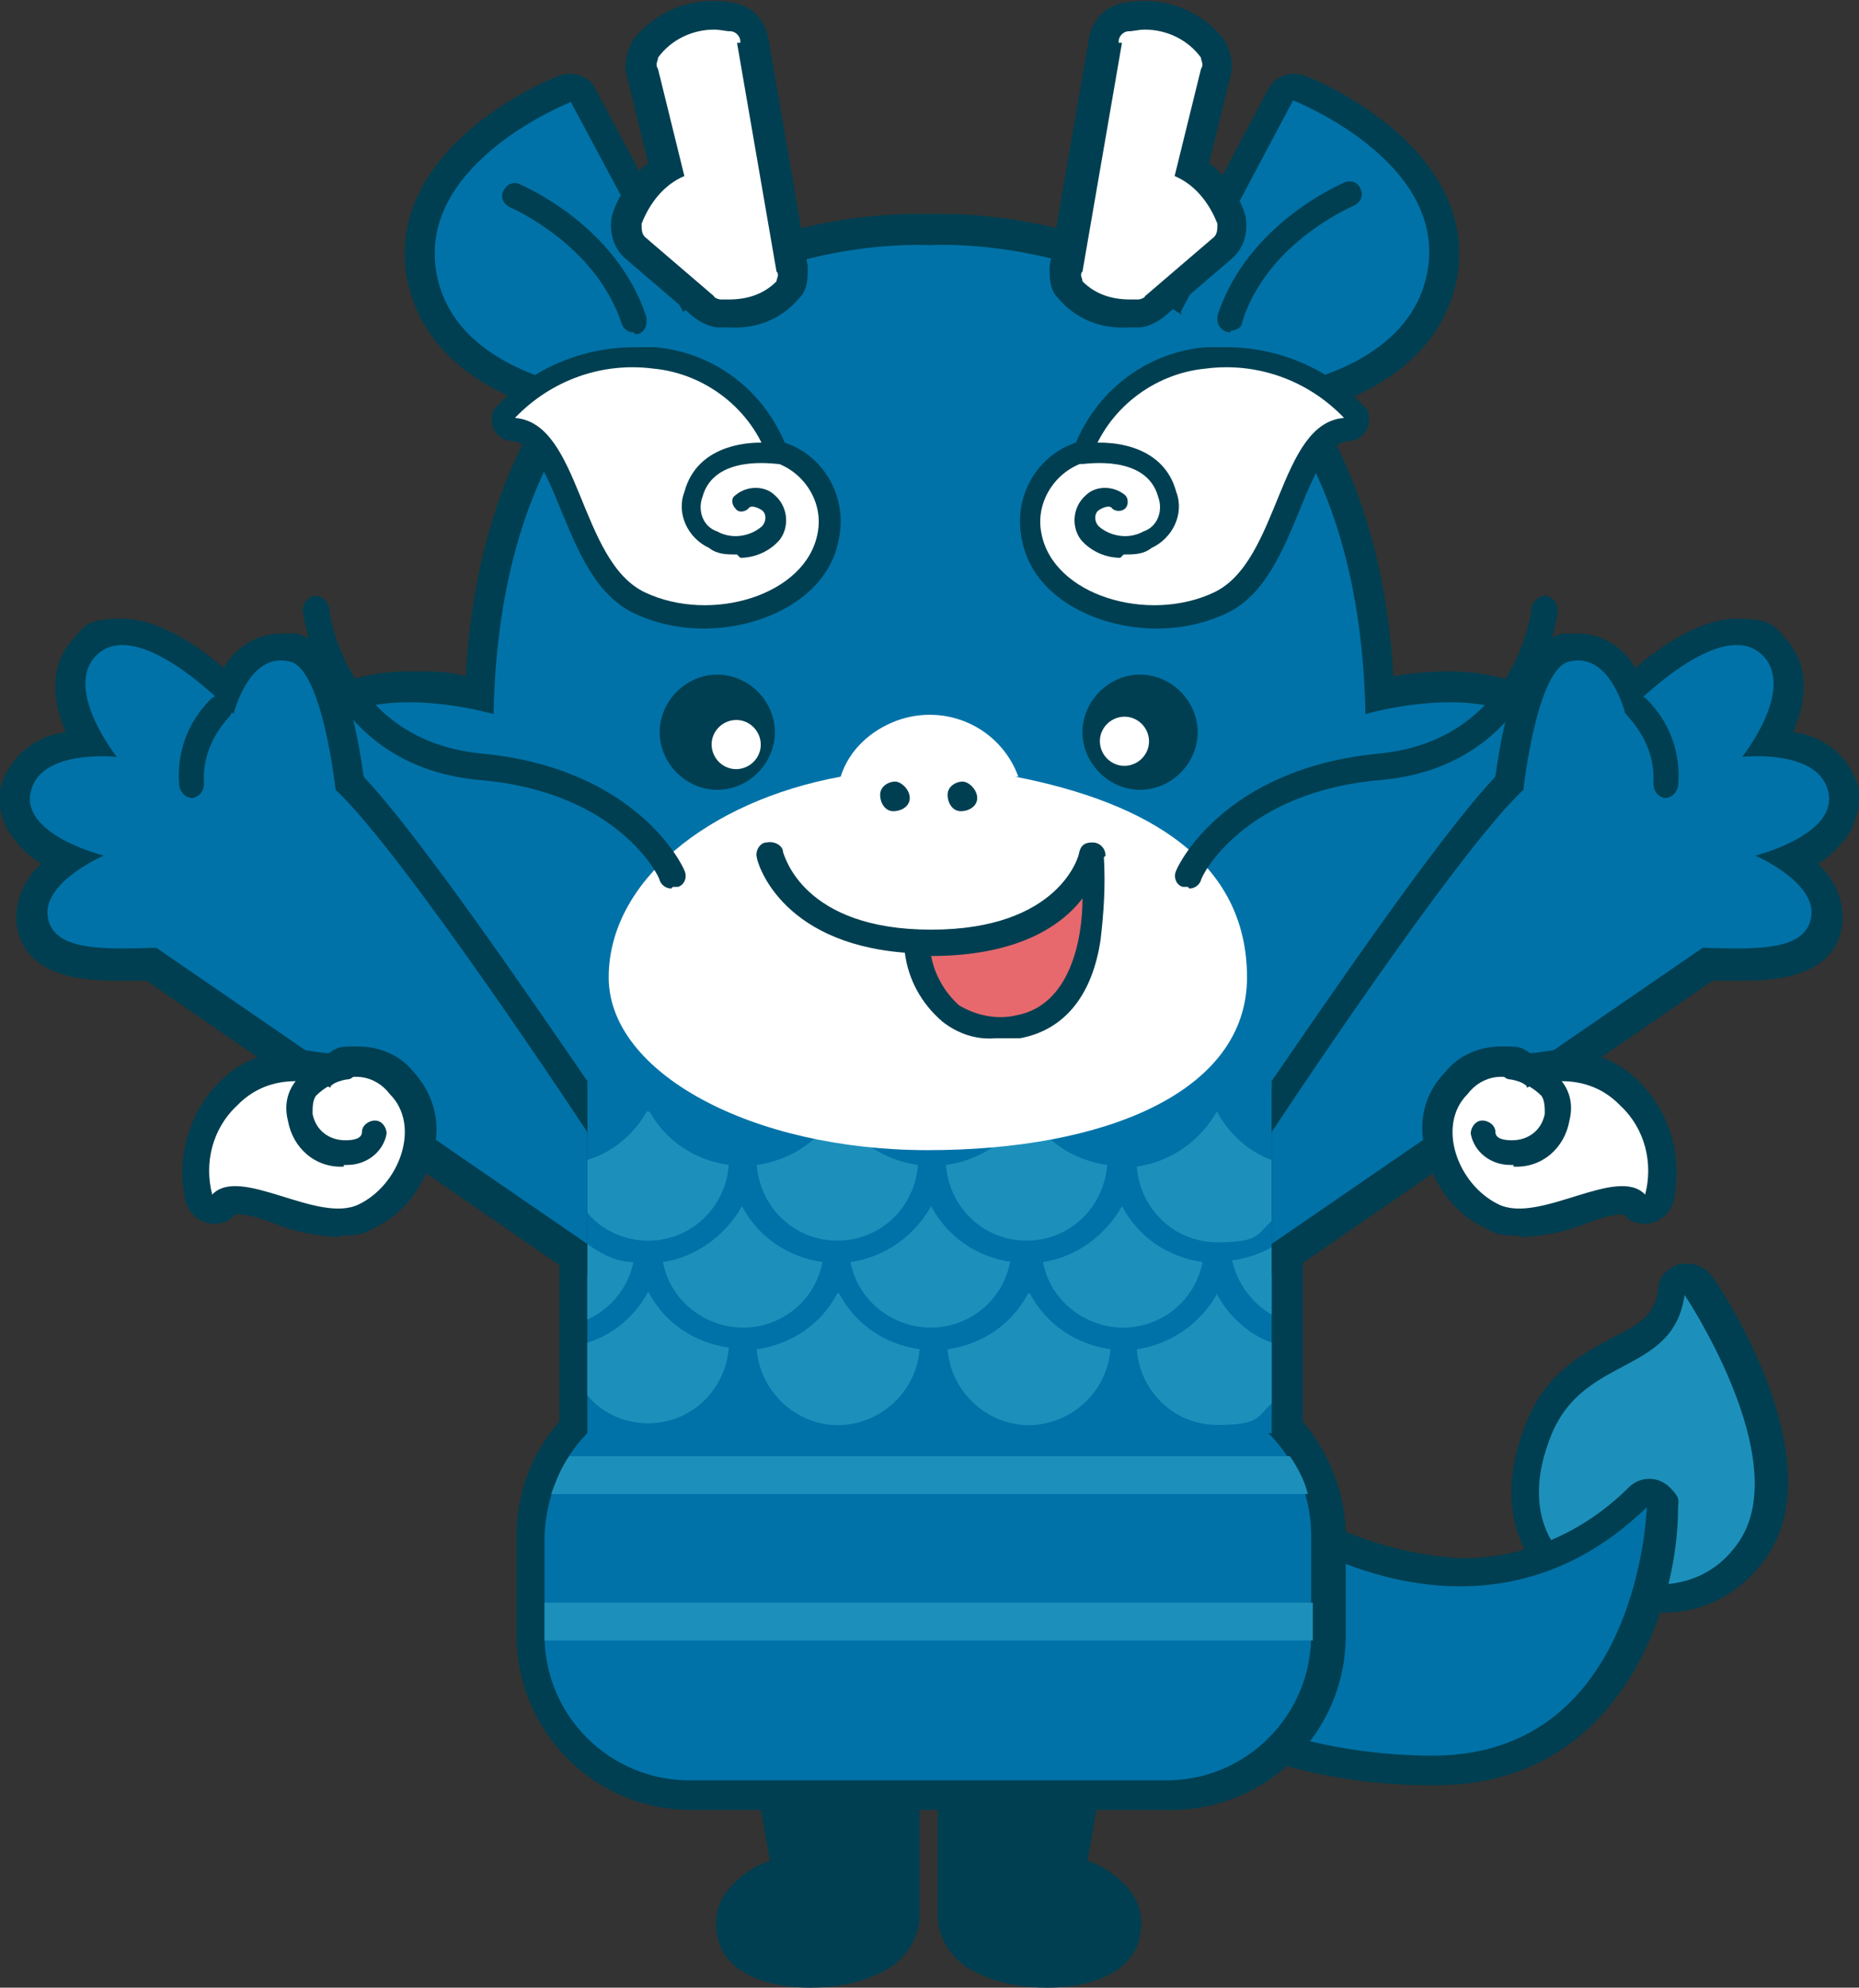 <?xml version="1.0" encoding="UTF-8"?>
<svg id="_グループ_208" xmlns="http://www.w3.org/2000/svg" xmlns:xlink="http://www.w3.org/1999/xlink" version="1.1" viewBox="0 0 113 120.8">
  <rect x="0" y="0" width="113" height="120.8" fill="#333333" stroke="none"/>
  <!-- Generator: Adobe Illustrator 29.1.0, SVG Export Plug-In . SVG Version: 2.1.0 Build 142)  -->
  <defs>
    <style>
      .st0 {
        fill: none;
      }

      .st1 {
        fill: #0072a8;
      }

      .st2 {
        fill: #003f51;
      }

      .st3 {
        fill: #fff;
      }

      .st4 {
        fill: #1c90bb;
      }

      .st5 {
        fill: #e7696d;
      }

      .st6 {
        clip-path: url(#clippath);
      }
    </style>
    <clipPath id="clippath">
      <rect class="st0" y="0" width="113" height="120.8"/>
    </clipPath>
  </defs>
  <g class="st6">
    <g id="_グループ_207">
      <path id="_パス_17" class="st2" d="M49.3,120.8c-3.2,0-5.4-1.2-5.7-3.2-.2-1,0-2,.7-2.8s1.5-1.4,2.5-1.7l-1-5.7c-.2-1,.5-1.9,1.4-2h6.9c1,0,1.8.8,1.8,1.8v9.2c0,1.6-1.1,3-2.6,3.6-1.3.6-2.7.8-4.1.8"/>
      <path id="_パス_18" class="st2" d="M47.6,107.2l1.3,7.3s-3.9.4-3.5,2.8,8.8,2.3,8.8-1v-9.2h-6.6Z"/>
      <path id="_パス_19" class="st2" d="M63.6,120.8c3.2,0,5.4-1.2,5.7-3.2.2-1,0-2-.7-2.8s-1.5-1.4-2.5-1.7l1-5.7c.2-1-.5-1.9-1.4-2h-6.9c-1,0-1.8.8-1.8,1.8v9.2c0,1.6,1.1,3,2.6,3.6,1.3.6,2.7.8,4.1.8"/>
      <path id="_パス_20" class="st2" d="M65.4,107.2l-1.3,7.3s3.9.4,3.5,2.8-8.8,2.3-8.8-1v-9.2h6.6Z"/>
      <path id="_パス_21" class="st2" d="M100.7,98c-2.5,0-5-.9-7-2.4-.6-.6-3.2-3.6-.9-9.2,1.2-3,3.4-4.1,5.2-5.1,1.8-.9,2.6-1.4,2.8-3,0-.7.6-1.3,1.4-1.5h.4c.6,0,1.1.3,1.5.8.8,1.1,7.3,11.2,3.3,17-1.5,2.2-3.9,3.5-6.5,3.4"/>
      <path id="_パス_22" class="st4" d="M94.9,94.4s-2.6-2.3-.6-7.2,7.4-3.6,8.1-8.5c0,0,6.7,10,3.3,15s-10.3,1.4-10.8.7"/>
      <path id="_パス_23" class="st2" d="M87,108.5c-9.3,0-15-3.7-15.2-3.9-.7-.5-1-1.4-.6-2.1l4.4-10.5c.4-.9,1.4-1.3,2.3-1,0,0,.3,0,.4.2,3.1,2.1,6.8,3.3,10.6,3.5,3.8,0,7.4-1.6,10.1-4.3.7-.7,1.8-.7,2.5,0s.5.8.5,1.3c0,5.8-3.4,16.7-14.6,16.8h-.4Z"/>
      <path id="_パス_24" class="st1" d="M77.1,92.6s12.5,9.2,23-1c0,0-.4,15-12.9,15.1-9.1,0-14.5-3.6-14.5-3.6l4.4-10.5Z"/>
      <path id="_パス_25" class="st2" d="M56.5,71.2c-19.8,0-26.2-5.3-28.1-8.3-1.2.6-2.4,1.2-3.5,2-.3.2-.7.3-1,.3h-.5c-.5,0-.9-.5-1.1-1-.9-2.5-1-5.2-.5-7.7-1.2,0-2.3,0-2.3,0h-.2c-1,0-1.8-.8-1.8-1.8v-.4c.6-2.2,1.7-4.3,3.2-6l-2-3.8c-.4-.8-.1-1.9.7-2.4,1.7-.9,3.6-1.3,5.5-1.3s2.3,0,3.4.3c1.6-26.8,23-28.1,27.4-28.1s.6,0,.8,0h.8c4.4,0,25.8,1.4,27.4,28.1,1.1-.2,2.3-.3,3.4-.3,1.9,0,3.8.4,5.5,1.3.8.5,1.1,1.5.7,2.4l-2,3.8c1.5,1.7,2.6,3.7,3.2,6,.2.9-.3,1.9-1.3,2.2h-.6s-1.1,0-2.3,0c.6,2.6.4,5.3-.5,7.7-.2.5-.6.9-1.1,1h-.5c-.4,0-.7,0-1-.3-1.1-.7-2.3-1.4-3.5-2-2,2.9-8.3,8.3-28.1,8.3"/>
      <path id="_パス_26" class="st2" d="M42,110c-5.9,0-10.6-4.8-10.6-10.6v-6.1c0-2.5.9-5,2.6-6.9v-30.7c0-1,.8-1.8,1.8-1.8h41.6c1,0,1.8.8,1.8,1.8h0v30.7c1.6,1.9,2.6,4.4,2.6,6.9v6.1c0,5.9-4.8,10.6-10.6,10.6h-29.2Z"/>
      <path id="_パス_27" class="st1" d="M77.3,87.1v-31.4h-41.6v31.4c-1.6,1.6-2.5,3.9-2.6,6.2v6.1c0,4.9,4,8.8,8.8,8.8h29c4.9,0,8.8-4,8.8-8.8v-6.1c0-2.3-.9-4.5-2.6-6.2"/>
      <path id="_パス_28" class="st4" d="M39.4,75.4c2.6,0,4.7-2,4.9-4.6-2.1-.3-3.9-1.5-4.9-3.4-.8,1.5-2.1,2.6-3.7,3.1v3.2c.9,1.1,2.3,1.7,3.7,1.7"/>
      <path id="_パス_29" class="st4" d="M39.4,86.5c2.6,0,4.7-2,4.9-4.6-2.1-.3-3.9-1.5-4.9-3.4-.8,1.5-2.1,2.6-3.7,3.1v3.2c.9,1.1,2.3,1.7,3.7,1.7"/>
      <path id="_パス_30" class="st4" d="M50,76.7c-2.1-.3-3.9-1.5-4.9-3.4-1,1.8-2.8,3.1-4.8,3.4.5,2.7,3.2,4.4,5.8,3.9,2-.4,3.5-1.9,3.9-3.9"/>
      <path id="_パス_31" class="st4" d="M77.3,80v-4.2c-.7.4-1.6.7-2.4.8.3,1.4,1.2,2.6,2.4,3.3"/>
      <path id="_パス_32" class="st4" d="M50.9,75.4c2.6,0,4.7-2,4.9-4.6-2.1-.3-3.9-1.5-4.9-3.4-1,1.9-2.8,3.1-4.9,3.4.2,2.6,2.3,4.6,4.9,4.6"/>
      <path id="_パス_33" class="st4" d="M74,78.6c-1,1.8-2.8,3.1-4.9,3.4.2,2.6,2.3,4.6,4.9,4.6s2.4-.5,3.3-1.3v-3.7c-1.4-.5-2.6-1.6-3.3-2.9"/>
      <path id="_パス_34" class="st4" d="M73.1,76.7c-2.1-.3-3.9-1.5-4.9-3.4-1,1.8-2.8,3.1-4.8,3.4.5,2.7,3.2,4.4,5.8,3.9,2-.4,3.5-1.9,3.9-3.9"/>
      <path id="_パス_35" class="st4" d="M74,67.5c-1,1.8-2.8,3.1-4.9,3.4.2,2.6,2.3,4.6,4.9,4.6s2.4-.5,3.3-1.3v-3.7c-1.4-.5-2.6-1.6-3.3-2.9"/>
      <path id="_パス_36" class="st4" d="M61.5,76.7c-2.1-.3-3.9-1.5-4.9-3.4-1,1.8-2.8,3.1-4.9,3.4.5,2.7,3.2,4.4,5.8,3.9,2-.4,3.5-1.9,3.9-3.9"/>
      <path id="_パス_37" class="st4" d="M62.5,78.6c-1,1.9-2.8,3.1-4.9,3.4.2,2.7,2.6,4.8,5.3,4.6,2.4-.2,4.4-2.1,4.6-4.6-2.1-.3-3.9-1.5-4.9-3.4"/>
      <path id="_パス_38" class="st4" d="M50.9,78.6c-1,1.9-2.8,3.1-4.9,3.4.2,2.7,2.6,4.8,5.3,4.6,2.4-.2,4.4-2.1,4.6-4.6-2.1-.3-3.9-1.5-4.9-3.4"/>
      <path id="_パス_39" class="st4" d="M62.4,75.4c2.6,0,4.7-2,4.9-4.6-2.1-.3-3.9-1.5-4.9-3.4-1,1.9-2.8,3.1-4.9,3.4.2,2.6,2.3,4.6,4.9,4.6"/>
      <path id="_パス_40" class="st4" d="M38.5,76.7c-1,0-2-.5-2.8-1.1v4.6c1.5-.7,2.5-2,2.8-3.5"/>
      <path id="_パス_41" class="st2" d="M76.8,25.6c.4,0,10.5-1.1,11.8-8.9,1.2-7.9-8.9-12-9.3-12.1-.8-.3-1.8,0-2.2.8l-6.8,12.8c0,.2-.2.4-.2.6-.3,2.7,3.4,5.3,5.7,6.6.3.2.6.2.9.2h.2"/>
      <path id="_パス_42" class="st2" d="M36.5,25.6c-.4,0-10.5-1.1-11.8-8.9-1.2-7.9,8.9-12,9.3-12.1.8-.3,1.8,0,2.2.8l6.8,12.8c0,.2.2.4.2.6.3,2.7-3.4,5.3-5.7,6.6-.3.2-.6.2-.9.2h-.2"/>
      <path id="_パス_43" class="st1" d="M93.7,54.8c-.6-2.3-1.9-4.5-3.6-6.1l2.6-5c-3.6-2.1-9.7-.3-9.7-.3-.6-30.3-26.5-28.5-26.5-28.5,0,0-25.9-1.7-26.5,28.5,0,0-6.1-1.8-9.7.3l2.6,5c-1.8,1.6-3.1,3.7-3.6,6.1,1.5-.2,3.1-.2,4.7,0,0,0-1.6,5.1,0,8.7,1.7-1.1,3.5-2.1,5.4-2.7,0,0,2,8.7,27.3,8.7s27.3-8.7,27.3-8.7c1.9.7,3.7,1.6,5.4,2.7,1.5-3.6,0-8.7,0-8.7,1.5-.2,3.1-.2,4.7,0"/>
      <path id="_パス_44" class="st3" d="M61.9,47.2c-1.1-3-4.4-4.5-7.4-3.4-1.6.6-2.9,1.8-3.4,3.4-8.1,1.5-14.1,6.4-14.1,12.2s8.7,10.5,19.4,10.5,19.4-3.5,19.4-10.5-5.9-10.6-14.1-12.2"/>
      <path id="_パス_45" class="st5" d="M55.8,57.4s0,6.1,6.1,4.8c6-1.3,4.4-9.4,4.4-9.4,0,0-1.7,4.5-10.5,4.6"/>
      <path id="_パス_46" class="st2" d="M55.3,48.5c0,.5-.5.8-1,.8s-.8-.5-.8-1,.5-.8.9-.8.9.5.9,1"/>
      <path id="_パス_47" class="st2" d="M59.4,48.5c0,.5-.5.8-1,.8s-.8-.5-.8-1,.5-.8.9-.8.9.5.9,1"/>
      <path id="_パス_48" class="st2" d="M67.2,52c0-.4-.3-.8-.8-.8s-.7.2-.8.6c0,.2-1.2,4.7-9,4.7s-8.9-4.5-9-4.7c0-.4-.5-.7-1-.6-.4,0-.7.5-.6.9,0,.2,1.3,5.2,9,5.8.2,1.6,1,3.1,2.3,4.2.9.7,2,1.1,3.2,1,.5,0,1,0,1.5,0,2.7-.5,4.4-2.6,4.9-6,.2-1.7.3-3.3.2-5M61.8,61.7c-1.2.3-2.5,0-3.5-.6-.9-.8-1.5-1.9-1.7-3h0c5.2,0,7.9-1.8,9.2-3.5,0,2.6-.8,6.5-4,7.1"/>
      <path id="_パス_49" class="st2" d="M47.1,44.5c0,1.9-1.6,3.5-3.5,3.5s-3.5-1.6-3.5-3.5,1.6-3.5,3.5-3.5,3.5,1.6,3.5,3.5h0"/>
      <path id="_パス_735" class="st3" d="M46.2,44.9c.2.8-.3,1.6-1.1,1.8s-1.6-.3-1.8-1.1.3-1.6,1.1-1.8h0c.8-.2,1.6.3,1.8,1.1"/>
      <path id="_パス_50" class="st2" d="M72.8,44.5c0,1.9-1.6,3.5-3.5,3.5s-3.5-1.6-3.5-3.5,1.6-3.5,3.5-3.5h0c1.9,0,3.5,1.6,3.5,3.5"/>
      <path id="_パス_51" class="st2" d="M40.8,54c-.3,0-.6-.2-.7-.5,0-.2-2.5-5.4-11-6.1-9.6-.9-10.7-10.2-10.7-10.3,0-.4.3-.8.7-.9.4,0,.8.3.9.7,0,.3,1,8.1,9.3,8.9,9.4.9,12.2,6.8,12.3,7.1.2.4,0,.9-.4,1h-.3"/>
      <path id="_パス_52" class="st2" d="M72.3,54c.3,0,.6-.2.7-.5,0-.2,2.5-5.4,11-6.1,9.6-.9,10.7-10.2,10.7-10.3,0-.4-.3-.8-.7-.9-.4,0-.8.3-.9.7,0,.3-1,8.1-9.3,8.9-9.4.9-12.2,6.8-12.3,7.1-.2.4,0,.9.4,1h.3"/>
      <path id="_パス_53" class="st1" d="M41.5,18.9l-6.8-12.7s-9.2,3.6-8.2,10.2,10.2,7.4,10.2,7.4c0,0,5.1-2.9,4.8-4.9"/>
      <path id="_パス_54" class="st2" d="M38.5,20.2c-.3,0-.6-.2-.7-.5-1.6-4.9-6.8-7.1-6.8-7.1-.4-.2-.6-.6-.4-1s.6-.6,1-.4c.2.1,5.9,2.5,7.7,8.1,0,.4,0,.8-.5,1h-.2"/>
      <path id="_パス_55" class="st1" d="M71.8,18.9l6.8-12.8s9.2,3.6,8.2,10.2-10.2,7.4-10.2,7.4c0,0-5-2.9-4.8-4.9"/>
      <path id="_パス_56" class="st2" d="M74.8,20.2c-.4,0-.8-.3-.8-.8v-.2c1.8-5.6,7.5-8,7.7-8.1.4-.2.9,0,1,.4.2.4,0,.8-.4,1,0,0-5.3,2.2-6.8,7.1,0,.3-.4.5-.7.5"/>
      <path id="_パス_57" class="st2" d="M42.8,38.2c-1.5,0-2.9-.3-4.2-.9-2.4-1.1-3.5-3.9-4.5-6.3-1-2.5-1.8-4.1-3-4.2-.7,0-1.3-.7-1.2-1.4,0-.3.1-.5.3-.7,2.1-2.3,5.2-3.6,8.4-3.6h1.2c3.5.3,6.5,2.5,7.9,5.8,2.4.8,3.8,3.3,3.3,5.8-.6,3.6-4.6,5.5-8.2,5.5"/>
      <path id="_パス_58" class="st3" d="M46.7,28c2,.4,3.4,2.4,3,4.4h0c-.7,3.8-6.5,5.5-10.5,3.6s-3.9-10.3-7.9-10.6c2.2-2.3,5.3-3.4,8.4-3,3.2.3,6,2.5,7,5.5"/>
      <path id="_パス_59" class="st2" d="M44.8,33.7c-.6,0-1.2,0-1.7-.4-1.3-.6-2-2.1-1.5-3.4.8-3,4.2-3.2,5.9-2.9.3,0,.5.4.5.7s-.4.5-.7.5h0c-.2,0-3.9-.6-4.6,2-.3.8,0,1.8.9,2.1.9.5,2,.3,2.7-.3.3-.3.3-.8,0-1h0c-.3-.2-.7-.3-.8-.1-.2.2-.6.3-.8,0-.2-.2-.3-.6,0-.8h0c.7-.6,1.8-.6,2.4,0,.8.7.9,1.9.3,2.7h0c-.6.7-1.5,1.1-2.4,1.1"/>
      <path id="_パス_60" class="st2" d="M70.3,38.2c1.5,0,2.9-.3,4.2-.9,2.4-1.1,3.5-3.9,4.5-6.3,1-2.5,1.8-4.1,3-4.2.7,0,1.3-.7,1.2-1.4,0-.3,0-.5-.3-.7-2.1-2.3-5.2-3.6-8.4-3.6h-1.2c-3.5.3-6.5,2.5-7.9,5.8-2.4.8-3.8,3.3-3.3,5.8.6,3.6,4.6,5.5,8.2,5.5"/>
      <path id="_パス_61" class="st3" d="M66.3,28c-2,.4-3.4,2.4-3,4.4h0c.7,3.8,6.5,5.5,10.5,3.6s3.9-10.3,7.9-10.6c-2.2-2.3-5.3-3.4-8.4-3-3.2.3-6,2.5-7,5.5"/>
      <path id="_パス_62" class="st2" d="M68.3,33.7c.6,0,1.2,0,1.7-.4,1.3-.6,2-2.1,1.5-3.4-.8-3-4.2-3.2-5.9-2.9-.3,0-.5.4-.5.7s.4.5.7.5h0c.2,0,3.9-.6,4.6,2,.3.8,0,1.8-.9,2.1-.9.5-2,.3-2.7-.3-.3-.3-.3-.8,0-1h0c.3-.2.7-.3.8-.1.2.2.6.2.8,0,.2-.2.2-.6,0-.8-.7-.6-1.8-.6-2.4,0-.8.7-.9,1.9-.3,2.7h0c.6.7,1.5,1.1,2.4,1.1"/>
      <path id="_パス_63" class="st2" d="M44.3,19.9h-.6c-.5,0-1.1-.3-1.5-.6l-4.2-3.6c-.7-.6-1-1.6-.8-2.6.4-1.3,1.2-2.4,2.2-3.2l-1.3-5.3c-.2-.7,0-1.5.4-2.2,1.5-1.9,3.9-2.7,6.2-2.2,1,.2,1.8,1,2,2.1l2.4,13.9c0,.7,0,1.4-.5,1.9-1.1,1.3-2.6,1.9-4.3,1.8"/>
      <path id="_パス_64" class="st3" d="M45,2.5c0-.3-.3-.6-.6-.6s-.6-.1-1-.1c-1.3,0-2.6.6-3.4,1.7,0,.2-.2.4,0,.7l1.6,6.5h0c-1.2.5-2.1,1.6-2.6,2.9,0,.3,0,.6.2.8l4.2,3.6c0,.1.3.2.4.2h.5c1.1,0,2.1-.3,2.9-1.1,0-.2.2-.4,0-.6l-2.4-13.9h.2Z"/>
      <path id="_パス_65" class="st2" d="M68.6,19.9h.6c.5,0,1.1-.3,1.5-.6l4.2-3.6c.7-.6,1-1.6.8-2.6-.4-1.3-1.2-2.4-2.2-3.2l1.3-5.3c.2-.7,0-1.5-.4-2.2-1.5-1.9-3.9-2.7-6.2-2.2-1,.2-1.8,1-2,2.1l-2.4,13.9c0,.7,0,1.4.5,1.9,1.1,1.3,2.6,1.9,4.3,1.8"/>
      <path id="_パス_66" class="st3" d="M68,2.5c0-.3.3-.6.6-.6s.6-.1,1-.1c1.3,0,2.6.6,3.4,1.7,0,.2.2.4,0,.7l-1.6,6.5h0c1.2.5,2.1,1.6,2.6,2.9,0,.3,0,.6-.2.8l-4.2,3.6c0,.1-.3.2-.4.2h-.5c-1.1,0-2.1-.3-2.9-1.1,0-.2-.2-.4,0-.6l2.4-13.9h-.2Z"/>
      <path id="_パス_67" class="st4" d="M33.1,97.4v2.3h46.7v-2.3h-46.7Z"/>
      <path id="_パス_68" class="st4" d="M33.5,90.8h46c-.2-.8-.6-1.6-1.1-2.3h-43.8c-.5.7-.8,1.5-1.1,2.3"/>
      <path id="_パス_69" class="st2" d="M35.7,77.4h0v-11.7c-3.1-4.5-10.1-14.8-13.6-18.5-.5-3.8-1.6-8.2-4.1-8.7-.3,0-.6,0-.9,0-1.4,0-2.8.8-3.5,2.1-1.6-1.4-4-3-6.2-3s-2.3.5-3.1,1.4c-1.4,1.7-1,3.9-.3,5.5-1.8.2-3.3,1.4-3.9,3.1C-.2,48.6,0,49.6.5,50.5c.5.8,1.2,1.5,2,2-1,.9-1.6,2.2-1.5,3.6.4,3.5,4.6,3.5,6.2,3.5h1.7l25.7,17.7c.3.2.6.3,1,.3"/>
      <path id="_パス_70" class="st1" d="M35.7,68.8s-11.2-17-15.3-20.8c0,0-.8-7.4-2.8-7.8-2.5-.6-3.4,3.2-3.4,3.2,0,0-6-6.4-8.5-3.4-1.7,2.1,1.4,6,1.4,6,0,0-4.5-.5-5.2,2-.8,2.7,4.4,4,4.4,4,0,0-3.7,1.6-3.4,3.7s3.3,2,6.6,1.9l26.2,18s0-6.8,0-6.8Z"/>
      <path id="_パス_71" class="st2" d="M11.7,48.5c-.4,0-.7-.3-.8-.7-.2-2,.5-3.9,1.9-5.3.3-.3.8-.3,1.1,0s.3.8,0,1.1h0c-1,1.1-1.6,2.5-1.5,4,0,.4-.2.8-.7.9h-.1"/>
      <path id="_パス_72" class="st2" d="M20.6,75.1c.7,0,1.4,0,2-.4,2-.9,3.3-2.7,3.8-4.9.4-1.7-.1-3.4-1.3-4.7-.8-1-2.1-1.5-3.3-1.5s-1.2,0-1.8.4c-.6,0-1.3-.2-1.9-.2-1.8,0-3.6.7-4.9,2.1-1.8,1.9-2.5,4.6-1.9,7.2.3.9,1.3,1.5,2.2,1.2.3,0,.5-.2.8-.5h.1c.8,0,1.6.3,2.4.6,1.2.5,2.5.7,3.8.8"/>
      <path id="_パス_73" class="st3" d="M20.1,66c1.1-.9,2.7-.7,3.6.5,1.9,1.9.6,5.5-1.9,6.7s-7.2-2.4-8.9-.6c-.5-1.9,0-4,1.5-5.4,2.4-2.5,5.7-1.1,5.7-1.1"/>
      <path id="_パス_74" class="st2" d="M20.9,70.8h.2c1.2,0,2.2-.8,2.4-1.9,0-.4-.3-.8-.7-.8s-.8.3-.8.7-.5.5-1,.5c-1,0-1.8-.6-2-1.6,0-.4,0-.8.2-1.1.5-.5,1.2-.9,1.9-1,.4,0,.7-.5.6-.9,0-.4-.5-.7-.9-.6h0c-1.2.2-2.2.8-2.9,1.7-.5.7-.6,1.5-.4,2.3.3,1.7,1.7,2.9,3.4,2.8"/>
      <path id="_パス_75" class="st2" d="M77.3,77.4h0v-11.7c3.1-4.5,10.1-14.8,13.6-18.5.5-3.8,1.6-8.2,4.1-8.7.3,0,.6,0,.9,0,1.4,0,2.8.8,3.5,2.1,1.6-1.4,4-3,6.2-3s2.3.5,3.1,1.4c1.4,1.7,1,3.9.3,5.5,1.8.2,3.3,1.4,3.9,3.1.3,1,0,2-.4,2.9-.5.8-1.2,1.5-2,2,1,.9,1.6,2.2,1.5,3.6-.4,3.5-4.6,3.5-6.2,3.5h-1.7l-25.7,17.7c-.3.2-.6.3-1,.3"/>
      <path id="_パス_76" class="st1" d="M77.3,68.8s11.2-17,15.3-20.8c0,0,.8-7.4,2.8-7.8,2.5-.6,3.4,3.2,3.4,3.2,0,0,6-6.4,8.5-3.4,1.7,2.1-1.4,6-1.4,6,0,0,4.5-.5,5.2,2,.8,2.7-4.4,4-4.4,4,0,0,3.7,1.6,3.4,3.7s-3.3,2-6.6,1.9l-26.2,18v-6.8Z"/>
      <path id="_パス_77" class="st2" d="M101.2,48.5c.4,0,.7-.3.8-.7.2-2-.5-3.9-1.9-5.3-.3-.3-.8-.3-1.1,0-.3.3-.3.8,0,1.1,1,1.1,1.6,2.5,1.5,4,0,.4.2.8.7.9h0"/>
      <path id="_パス_78" class="st2" d="M92.4,75.1c-.7,0-1.4,0-2-.4-2-.9-3.3-2.7-3.8-4.9-.4-1.7,0-3.4,1.3-4.7.8-1,2.1-1.5,3.3-1.5s1.2,0,1.8.4c.6,0,1.2-.2,1.9-.2,1.8,0,3.6.7,4.9,2.1,1.8,1.9,2.5,4.6,1.9,7.2-.3.9-1.3,1.5-2.2,1.2-.3,0-.5-.2-.8-.5h0c-.8,0-1.6.3-2.4.6-1.2.5-2.5.7-3.8.8"/>
      <path id="_パス_79" class="st3" d="M92.8,66c-1.1-.9-2.7-.7-3.6.5-1.9,1.9-.6,5.5,1.9,6.7s7.2-2.4,8.9-.6c.5-1.9,0-4-1.5-5.4-2.4-2.5-5.7-1.1-5.7-1.1"/>
      <path id="_パス_80" class="st2" d="M92,70.8h-.2c-1.2,0-2.2-.8-2.4-1.9,0-.4.3-.8.7-.8s.8.3.8.7.5.5,1,.5c1,0,1.8-.6,2-1.6,0-.4,0-.8-.2-1.1-.5-.5-1.2-.9-1.9-1-.4,0-.7-.5-.6-.9,0-.4.5-.7.9-.6h0c1.2.2,2.2.8,2.9,1.7.5.7.6,1.5.4,2.3-.3,1.7-1.7,2.9-3.4,2.8"/>
      <path id="_パス_7351" data-name="_パス_735" class="st3" d="M69.8,44.7c.2.8-.3,1.6-1.1,1.8s-1.6-.3-1.8-1.1.3-1.6,1.1-1.8h0c.8-.2,1.6.3,1.8,1.1"/>
    </g>
  </g>
</svg>
